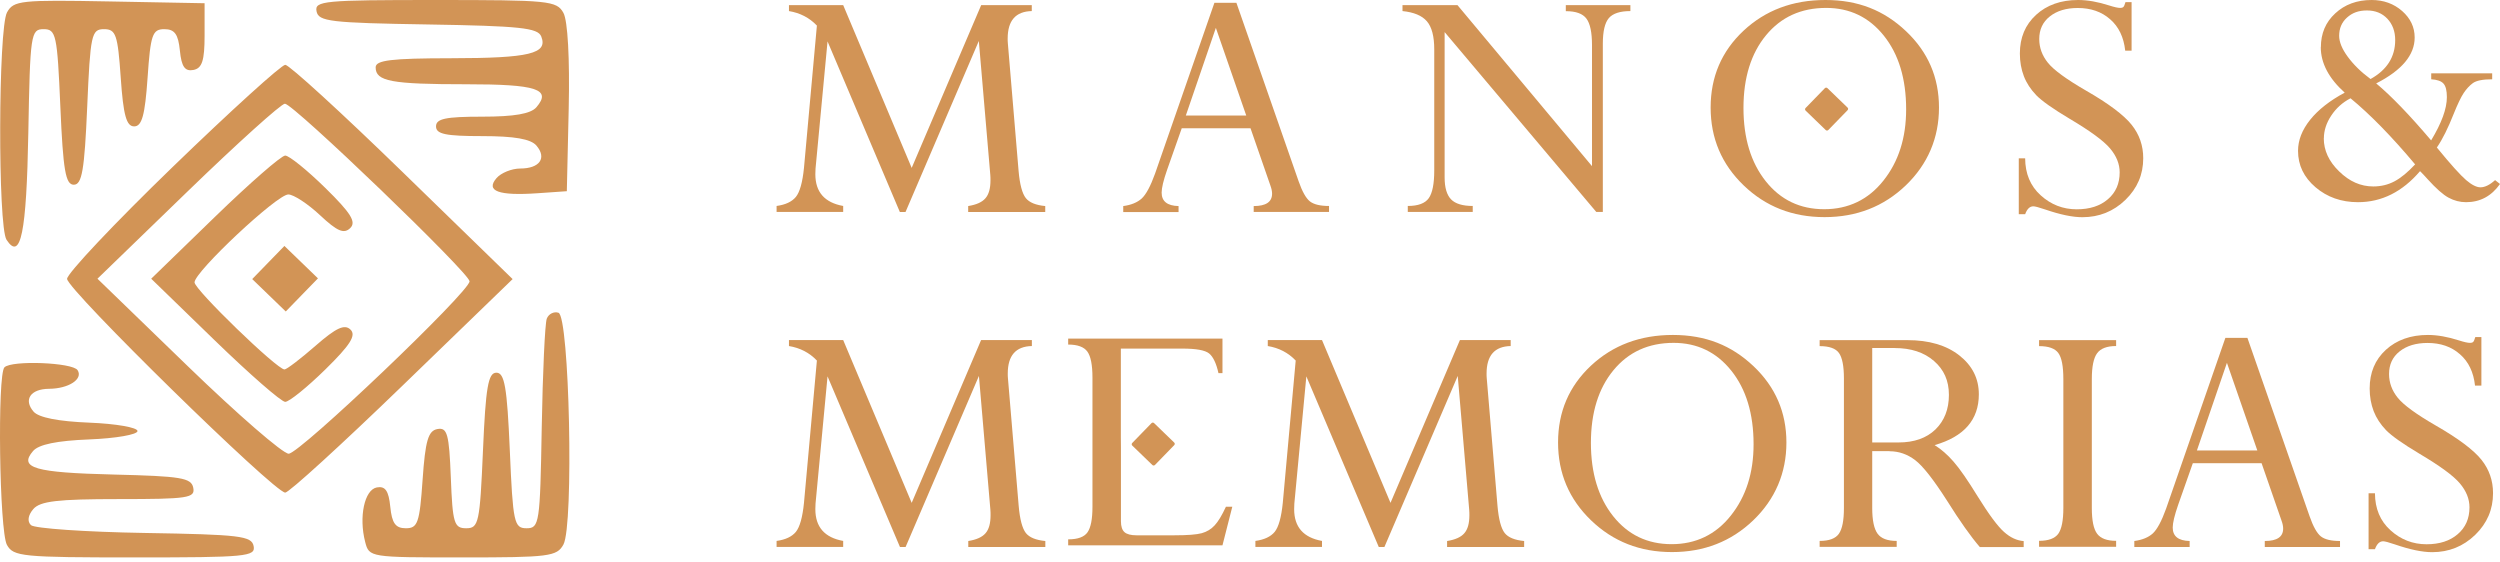 <svg width="267" height="60" viewBox="0 0 267 60" fill="none" xmlns="http://www.w3.org/2000/svg">
<path fill-rule="evenodd" clip-rule="evenodd" d="M0.751 1.32C-0.19 3.019 -0.237 24.18 0.697 25.608C2.212 27.922 2.833 24.87 3.025 14.175C3.214 3.641 3.291 3.115 4.656 3.115C5.989 3.115 6.114 3.692 6.447 11.422C6.739 18.191 7.004 19.729 7.88 19.729C8.755 19.729 9.021 18.191 9.313 11.422C9.646 3.692 9.771 3.115 11.104 3.115C12.378 3.115 12.577 3.692 12.895 8.307C13.171 12.307 13.5 13.499 14.328 13.499C15.156 13.499 15.485 12.307 15.761 8.307C16.079 3.692 16.278 3.115 17.552 3.115C18.65 3.115 19.038 3.65 19.212 5.406C19.382 7.119 19.745 7.642 20.645 7.474C21.582 7.3 21.85 6.481 21.85 3.798V0.346L11.677 0.154C2.193 -0.025 1.452 0.055 0.751 1.32ZM33.807 1.211C34.022 2.296 35.264 2.443 45.71 2.613C55.544 2.774 57.44 2.975 57.806 3.895C58.536 5.733 56.566 6.209 48.179 6.22C41.773 6.228 40.119 6.428 40.119 7.195C40.119 8.687 41.794 8.999 49.807 8.999C57.327 8.999 58.94 9.528 57.288 11.453C56.683 12.156 54.934 12.46 51.495 12.46C47.592 12.46 46.567 12.676 46.567 13.499C46.567 14.321 47.592 14.537 51.495 14.537C54.934 14.537 56.683 14.842 57.288 15.545C58.427 16.873 57.638 17.998 55.567 17.998C54.654 17.998 53.508 18.462 53.022 19.029C51.838 20.407 53.253 20.926 57.411 20.638L60.537 20.421L60.738 11.588C60.858 6.277 60.634 2.206 60.175 1.378C59.457 0.08 58.658 0 46.489 0C34.568 0 33.585 0.094 33.807 1.211ZM18.439 17.833C12.237 23.834 7.164 29.211 7.164 29.782C7.164 30.92 29.303 52.611 30.464 52.611C30.858 52.611 36.483 47.48 42.964 41.209L54.748 29.807L42.984 18.365C36.514 12.071 30.881 6.922 30.467 6.922C30.053 6.922 24.64 11.833 18.439 17.833ZM20.059 20.421L10.408 29.767L20.059 39.112C25.368 44.252 30.215 48.457 30.831 48.457C32.003 48.457 50.149 31.161 50.149 30.044C50.149 29.174 31.332 11.076 30.428 11.076C30.033 11.076 25.368 15.281 20.059 20.421ZM22.925 23.19L16.148 29.767L22.925 36.343C26.652 39.96 30.043 42.919 30.46 42.919C30.877 42.919 32.804 41.364 34.742 39.462C37.419 36.836 38.065 35.812 37.432 35.201C36.8 34.59 35.904 35.004 33.701 36.927C32.106 38.319 30.614 39.458 30.384 39.458C29.586 39.458 20.776 30.928 20.776 30.156C20.776 29.027 29.585 20.767 30.791 20.767C31.352 20.767 32.876 21.764 34.176 22.981C36.019 24.708 36.73 25.012 37.402 24.361C38.075 23.712 37.489 22.767 34.742 20.071C32.804 18.169 30.877 16.614 30.46 16.614C30.043 16.614 26.652 19.573 22.925 23.19ZM28.656 28.036L26.937 29.805L28.728 31.535L30.519 33.266L32.238 31.497L33.958 29.729L32.167 27.998L30.376 26.267L28.656 28.036ZM58.395 34.036C58.202 34.543 57.96 39.787 57.857 45.688C57.681 55.897 57.602 56.418 56.239 56.418C54.906 56.418 54.781 55.842 54.448 48.111C54.156 41.342 53.89 39.804 53.015 39.804C52.139 39.804 51.873 41.342 51.582 48.111C51.249 55.842 51.124 56.418 49.791 56.418C48.498 56.418 48.337 55.889 48.148 51.008C47.967 46.343 47.77 45.629 46.715 45.823C45.732 46.003 45.422 47.064 45.134 51.233C44.816 55.842 44.616 56.418 43.343 56.418C42.245 56.418 41.857 55.883 41.682 54.127C41.513 52.416 41.149 51.891 40.249 52.056C38.926 52.298 38.305 55.202 39.002 57.886C39.427 59.522 39.496 59.533 49.421 59.533C58.645 59.533 59.471 59.428 60.171 58.163C61.296 56.132 60.818 33.778 59.642 33.4C59.15 33.242 58.589 33.528 58.395 34.036ZM0.477 39.227C-0.3 39.978 -0.067 56.736 0.741 58.194C1.432 59.442 2.362 59.533 14.406 59.533C26.327 59.533 27.31 59.439 27.088 58.322C26.872 57.238 25.641 57.09 15.41 56.919C9.12 56.813 3.673 56.438 3.306 56.083C2.894 55.685 2.99 55.03 3.556 54.37C4.285 53.522 6.158 53.303 12.677 53.303C20.104 53.303 20.858 53.188 20.64 52.092C20.431 51.036 19.344 50.855 12.181 50.683C3.69 50.479 1.975 49.981 3.531 48.169C4.137 47.465 6.074 47.066 9.555 46.929C12.377 46.817 14.686 46.415 14.686 46.034C14.686 45.654 12.377 45.252 9.555 45.14C6.224 45.008 4.128 44.594 3.582 43.959C2.485 42.681 3.261 41.538 5.236 41.524C7.33 41.51 8.897 40.489 8.288 39.536C7.761 38.712 1.274 38.456 0.477 39.227Z" fill="#D29456"/>
<path d="M104.792 0.545H110.194V1.183C108.474 1.221 107.619 2.197 107.619 4.122C107.619 4.281 107.619 4.45 107.639 4.629L108.785 18.251C108.911 19.706 109.174 20.664 109.553 21.152C109.932 21.631 110.631 21.913 111.632 22.006V22.645H103.402V22.006C104.277 21.866 104.889 21.593 105.248 21.171C105.608 20.758 105.783 20.119 105.783 19.256C105.783 19.077 105.783 18.88 105.763 18.664L104.539 4.375L96.708 22.645H96.105L88.381 4.422L87.099 18.007C87.089 18.223 87.079 18.42 87.079 18.608C87.079 20.514 88.07 21.64 90.052 21.997V22.636H82.94V21.997C83.892 21.866 84.572 21.547 85 21.03C85.418 20.514 85.709 19.481 85.865 17.932L87.244 2.732C86.438 1.887 85.447 1.38 84.261 1.183V0.545H90.052L97.368 17.932L104.792 0.545Z" fill="#D29456"/>
<path d="M133.895 22.646V22.008C135.207 22.008 135.858 21.566 135.858 20.684C135.858 20.43 135.8 20.149 135.683 19.829L133.555 13.699H126.21L124.646 18.14C124.257 19.257 124.063 20.073 124.063 20.571C124.063 21.5 124.665 21.979 125.87 22.008V22.646H119.962V22.008C120.808 21.895 121.468 21.622 121.935 21.2C122.401 20.768 122.877 19.886 123.363 18.534L129.698 0.302H132.049L138.686 19.341C139.074 20.458 139.482 21.181 139.9 21.51C140.328 21.838 140.998 21.998 141.94 21.998V22.637H133.886L133.895 22.646ZM126.647 12.338H133.099L129.854 2.977L126.647 12.338Z" fill="#D29456"/>
<path d="M167.228 1.183V0.545H174.126V1.183C173.019 1.183 172.251 1.437 171.823 1.934C171.396 2.441 171.182 3.343 171.182 4.666V22.636H170.483L154.286 3.427V18.946C154.286 20.044 154.519 20.824 154.976 21.293C155.432 21.762 156.21 21.997 157.288 21.997V22.636H150.351V21.997C151.458 21.997 152.206 21.715 152.595 21.162C152.984 20.608 153.178 19.622 153.178 18.214V5.277C153.178 3.878 152.916 2.883 152.391 2.272C151.866 1.662 150.992 1.305 149.787 1.183V0.545H155.656L170.026 17.744V4.826C170.026 3.474 169.832 2.526 169.433 1.991C169.035 1.456 168.306 1.193 167.237 1.193L167.228 1.183Z" fill="#D29456"/>
<path fill-rule="evenodd" clip-rule="evenodd" d="M193.865 10.478L192.834 11.539C192.76 11.615 192.762 11.738 192.839 11.812L193.914 12.851L194.989 13.89C195.066 13.964 195.188 13.962 195.262 13.886L196.294 12.825L197.324 11.765C197.399 11.688 197.397 11.566 197.32 11.491L196.245 10.453L195.169 9.413C195.093 9.339 194.971 9.341 194.896 9.417L193.865 10.478Z" fill="#D29456"/>
<path d="M182.696 11.491C182.696 8.215 183.862 5.483 186.203 3.286C188.545 1.098 191.46 0 194.958 0C198.456 0 201.215 1.108 203.566 3.333C205.918 5.558 207.084 8.271 207.084 11.491C207.084 14.711 205.898 17.537 203.537 19.8C201.176 22.062 198.281 23.189 194.861 23.189C191.44 23.189 188.574 22.062 186.223 19.8C183.871 17.537 182.696 14.768 182.696 11.491ZM186.203 11.529C186.203 14.758 187 17.368 188.584 19.359C190.168 21.349 192.247 22.344 194.822 22.344C197.396 22.344 199.534 21.33 201.147 19.293C202.77 17.256 203.576 14.721 203.576 11.679C203.576 8.412 202.779 5.793 201.195 3.812C199.612 1.831 197.552 0.845 195.035 0.845C192.354 0.845 190.216 1.821 188.613 3.765C187.01 5.708 186.203 8.299 186.203 11.529Z" fill="#D29456"/>
<path d="M227.012 0.225H227.654V5.408H226.973C226.818 3.981 226.284 2.854 225.361 2.056C224.447 1.249 223.291 0.854 221.902 0.854C220.668 0.854 219.677 1.155 218.919 1.756C218.161 2.356 217.792 3.164 217.792 4.168C217.792 5.098 218.103 5.943 218.724 6.713C219.346 7.482 220.697 8.468 222.776 9.67C225.195 11.059 226.818 12.28 227.654 13.322C228.489 14.364 228.897 15.556 228.897 16.899C228.897 18.636 228.266 20.11 226.993 21.349C225.72 22.579 224.185 23.198 222.397 23.198C221.357 23.198 220.036 22.926 218.423 22.372C217.762 22.147 217.335 22.034 217.16 22.034C216.781 22.034 216.49 22.316 216.286 22.879H215.605V16.908H216.286C216.295 18.551 216.849 19.875 217.947 20.861C219.045 21.856 220.328 22.354 221.795 22.354C223.184 22.354 224.292 21.997 225.127 21.274C225.963 20.56 226.381 19.603 226.381 18.41C226.381 17.518 226.041 16.664 225.351 15.847C224.661 15.031 223.223 13.979 221.037 12.684C219.259 11.623 218.064 10.778 217.471 10.168C216.878 9.548 216.431 8.872 216.15 8.14C215.868 7.407 215.722 6.6 215.722 5.717C215.722 4.018 216.295 2.647 217.452 1.587C218.598 0.535 220.104 0 221.94 0C222.951 0 224.059 0.197 225.254 0.582C225.807 0.76 226.206 0.845 226.42 0.845C226.604 0.845 226.721 0.807 226.789 0.732C226.857 0.657 226.925 0.488 227.003 0.225H227.012Z" fill="#D29456"/>
<path d="M247.869 5.051C247.869 3.577 248.374 2.375 249.404 1.427C250.424 0.479 251.717 0 253.291 0C254.563 0 255.652 0.394 256.546 1.174C257.439 1.962 257.886 2.901 257.886 4.009C257.886 5.877 256.516 7.511 253.776 8.909C255.38 10.243 257.333 12.271 259.645 14.993C260.762 13.144 261.326 11.613 261.326 10.374C261.326 9.679 261.209 9.201 260.966 8.928C260.723 8.656 260.286 8.506 259.655 8.468V7.83H266.165V8.468C265.154 8.468 264.464 8.609 264.095 8.881C263.726 9.154 263.405 9.51 263.123 9.933C262.842 10.355 262.482 11.097 262.055 12.158C261.452 13.679 260.86 14.88 260.257 15.754C261.734 17.566 262.783 18.72 263.386 19.237C263.988 19.753 264.503 20.006 264.911 20.006C265.378 20.006 265.902 19.753 266.476 19.237L267 19.65C266.087 20.945 264.882 21.593 263.376 21.593C262.725 21.593 262.103 21.433 261.511 21.114C260.918 20.795 260.179 20.138 259.276 19.143C258.916 18.739 258.635 18.448 258.46 18.279C256.575 20.485 254.369 21.593 251.833 21.593C250.055 21.593 248.539 21.058 247.296 19.997C246.052 18.936 245.43 17.641 245.43 16.11C245.43 14.984 245.858 13.876 246.722 12.796C247.587 11.717 248.821 10.75 250.415 9.895C248.714 8.365 247.859 6.741 247.859 5.032L247.869 5.051ZM248.18 14.768C248.18 16.063 248.724 17.246 249.822 18.307C250.91 19.377 252.125 19.913 253.465 19.913C254.282 19.913 255.04 19.734 255.729 19.368C256.419 19.002 257.148 18.401 257.935 17.556C255.438 14.58 253.135 12.223 251.036 10.496C250.191 10.937 249.501 11.548 248.977 12.346C248.452 13.134 248.19 13.951 248.19 14.777L248.18 14.768ZM249.822 3.821C249.822 4.478 250.123 5.22 250.735 6.055C251.347 6.891 252.154 7.689 253.174 8.44C254.933 7.464 255.807 6.074 255.807 4.281C255.807 3.352 255.525 2.591 254.971 2C254.408 1.408 253.689 1.117 252.785 1.117C251.882 1.117 251.221 1.371 250.657 1.878C250.094 2.385 249.822 3.032 249.822 3.83V3.821Z" fill="#D29456"/>
<path fill-rule="evenodd" clip-rule="evenodd" d="M121.95 46.252L120.92 47.312C120.845 47.389 120.847 47.511 120.924 47.586L121.999 48.624L123.075 49.664C123.151 49.738 123.273 49.736 123.348 49.66L124.379 48.599L125.41 47.538C125.484 47.462 125.482 47.339 125.405 47.265L124.33 46.226L123.255 45.187C123.178 45.113 123.056 45.114 122.982 45.191L121.95 46.252Z" fill="#D29456"/>
<path d="M104.801 36.318H110.204V36.957C108.484 36.994 107.629 37.971 107.629 39.895C107.629 40.055 107.629 40.224 107.648 40.402L108.795 54.025C108.921 55.48 109.183 56.437 109.562 56.926C109.941 57.404 110.641 57.686 111.642 57.78V58.418H103.412V57.78C104.286 57.639 104.899 57.367 105.258 56.944C105.618 56.531 105.792 55.893 105.792 55.029C105.792 54.851 105.792 54.654 105.773 54.438L104.549 40.149L96.718 58.418H96.115L88.381 40.196L87.099 53.781C87.089 53.996 87.079 54.194 87.079 54.381C87.079 56.287 88.07 57.414 90.052 57.771V58.409H82.94V57.771C83.892 57.639 84.572 57.32 85 56.804C85.418 56.287 85.709 55.255 85.865 53.706L87.244 38.506C86.438 37.661 85.447 37.154 84.261 36.957V36.318H90.052L97.368 53.706L104.782 36.318H104.801Z" fill="#D29456"/>
<path d="M119.716 47.755V55.669C119.716 56.223 119.843 56.608 120.095 56.833C120.348 57.059 120.785 57.171 121.388 57.171H125.381C126.809 57.171 127.8 57.096 128.344 56.946C128.889 56.796 129.355 56.514 129.724 56.11C130.103 55.707 130.501 55.04 130.929 54.12H131.609L130.56 58.241H114.081V57.603C115.111 57.603 115.801 57.349 116.151 56.843C116.5 56.336 116.675 55.434 116.675 54.139V40.319C116.675 38.977 116.491 38.047 116.131 37.55C115.772 37.052 115.082 36.799 114.081 36.799V36.16H130.56V39.85H130.132C129.899 38.798 129.559 38.094 129.131 37.747C128.694 37.399 127.752 37.23 126.294 37.23H119.707V46.684" fill="#D29456"/>
<path d="M155.939 36.318H161.341V36.957C159.621 36.994 158.766 37.971 158.766 39.895C158.766 40.055 158.766 40.224 158.785 40.402L159.932 54.025C160.058 55.48 160.321 56.437 160.7 56.926C161.079 57.404 161.778 57.686 162.779 57.78V58.418H154.549V57.78C155.424 57.639 156.036 57.367 156.395 56.944C156.755 56.531 156.93 55.893 156.93 55.029C156.93 54.851 156.93 54.654 156.91 54.438L155.686 40.149L147.855 58.418H147.252L139.518 40.196L138.236 53.781C138.226 53.996 138.216 54.194 138.216 54.381C138.216 56.287 139.207 57.414 141.189 57.771V58.409H134.077V57.771C135.029 57.639 135.709 57.32 136.137 56.804C136.555 56.287 136.846 55.255 137.002 53.706L138.381 38.506C137.575 37.661 136.584 37.154 135.399 36.957V36.318H141.189L148.506 53.706L155.919 36.318H155.939Z" fill="#D29456"/>
<path d="M166.401 47.265C166.401 43.988 167.567 41.256 169.909 39.059C172.251 36.872 175.165 35.773 178.663 35.773C182.161 35.773 184.92 36.881 187.272 39.106C189.623 41.331 190.789 44.044 190.789 47.265C190.789 50.485 189.604 53.311 187.243 55.573C184.882 57.836 181.986 58.962 178.566 58.962C175.146 58.962 172.28 57.836 169.928 55.573C167.577 53.311 166.401 50.541 166.401 47.265ZM169.909 47.302C169.909 50.532 170.706 53.142 172.289 55.132C173.873 57.122 175.952 58.117 178.527 58.117C181.102 58.117 183.24 57.104 184.852 55.066C186.475 53.029 187.282 50.494 187.282 47.453C187.282 44.185 186.485 41.566 184.901 39.585C183.317 37.604 181.257 36.618 178.741 36.618C176.059 36.618 173.922 37.595 172.319 39.538C170.715 41.481 169.909 44.073 169.909 47.302Z" fill="#D29456"/>
<path d="M201.809 48.184H199.953V54.259C199.953 55.564 200.147 56.484 200.526 57C200.905 57.517 201.585 57.77 202.567 57.77V58.408H194.337V57.77C195.347 57.77 196.037 57.517 196.397 57C196.756 56.484 196.931 55.573 196.931 54.268V40.411C196.931 39.106 196.756 38.205 196.406 37.707C196.057 37.21 195.367 36.966 194.337 36.966V36.327H203.713C206.026 36.327 207.872 36.872 209.261 37.961C210.641 39.05 211.34 40.43 211.34 42.11C211.34 44.824 209.766 46.636 206.618 47.537C207.308 47.969 207.988 48.551 208.639 49.302C209.3 50.053 210.155 51.292 211.224 53.029C212.419 54.953 213.352 56.212 214.032 56.812C214.702 57.413 215.402 57.732 216.13 57.789V58.427H211.447C210.485 57.31 209.319 55.667 207.959 53.498C206.502 51.217 205.365 49.771 204.539 49.142C203.713 48.513 202.8 48.194 201.799 48.194L201.809 48.184ZM202.353 37.163H199.953V47.255H202.761C204.442 47.255 205.753 46.786 206.706 45.866C207.658 44.936 208.144 43.706 208.144 42.176C208.144 40.646 207.609 39.472 206.55 38.552C205.491 37.632 204.092 37.172 202.353 37.172V37.163Z" fill="#D29456"/>
<path d="M226.002 36.318V36.957C225.03 36.957 224.35 37.21 223.971 37.727C223.592 38.243 223.407 39.163 223.407 40.477V54.259C223.407 55.583 223.592 56.494 223.971 57.001C224.35 57.508 225.02 57.761 226.002 57.761V58.4H217.772V57.761C218.773 57.761 219.453 57.508 219.822 57.01C220.182 56.503 220.366 55.593 220.366 54.259V40.487C220.366 39.126 220.191 38.205 219.832 37.708C219.472 37.21 218.792 36.966 217.772 36.966V36.328H226.002V36.318Z" fill="#D29456"/>
<path d="M241.878 58.418V57.779C243.19 57.779 243.841 57.338 243.841 56.456C243.841 56.202 243.783 55.92 243.666 55.601L241.538 49.471H234.193L232.629 53.911C232.24 55.029 232.046 55.845 232.046 56.343C232.046 57.272 232.648 57.751 233.853 57.779V58.418H227.945V57.779C228.791 57.667 229.451 57.394 229.918 56.972C230.384 56.54 230.86 55.658 231.346 54.306L237.671 36.083H240.023L246.659 55.122C247.047 56.24 247.455 56.962 247.873 57.291C248.301 57.62 248.971 57.779 249.914 57.779V58.418H241.859H241.878ZM234.63 48.109H241.082L237.836 38.749L234.63 48.109Z" fill="#D29456"/>
<path d="M264.371 35.999H265.012V41.181H264.332C264.177 39.754 263.642 38.627 262.719 37.83C261.806 37.022 260.65 36.628 259.26 36.628C258.027 36.628 257.035 36.928 256.278 37.529C255.52 38.13 255.151 38.937 255.151 39.942C255.151 40.871 255.461 41.716 256.083 42.486C256.705 43.256 258.056 44.242 260.135 45.443C262.554 46.833 264.177 48.053 265.012 49.095C265.848 50.138 266.256 51.33 266.256 52.672C266.256 54.409 265.625 55.883 264.352 57.122C263.079 58.352 261.544 58.972 259.756 58.972C258.716 58.972 257.395 58.7 255.782 58.146C255.121 57.92 254.694 57.808 254.519 57.808C254.14 57.808 253.849 58.089 253.645 58.653H252.964V52.682H253.645C253.654 54.325 254.208 55.648 255.306 56.634C256.404 57.629 257.686 58.127 259.154 58.127C260.543 58.127 261.651 57.77 262.486 57.047C263.322 56.334 263.74 55.376 263.74 54.184C263.74 53.292 263.4 52.438 262.71 51.621C262.02 50.804 260.582 49.753 258.396 48.457C256.618 47.396 255.423 46.551 254.83 45.941C254.237 45.321 253.79 44.645 253.508 43.913C253.227 43.181 253.081 42.373 253.081 41.491C253.081 39.792 253.654 38.421 254.81 37.36C255.957 36.309 257.463 35.773 259.299 35.773C260.31 35.773 261.417 35.971 262.613 36.355C263.166 36.534 263.565 36.618 263.779 36.618C263.963 36.618 264.08 36.581 264.148 36.506C264.216 36.431 264.284 36.262 264.361 35.999H264.371Z" fill="#D29456"/>
</svg>
